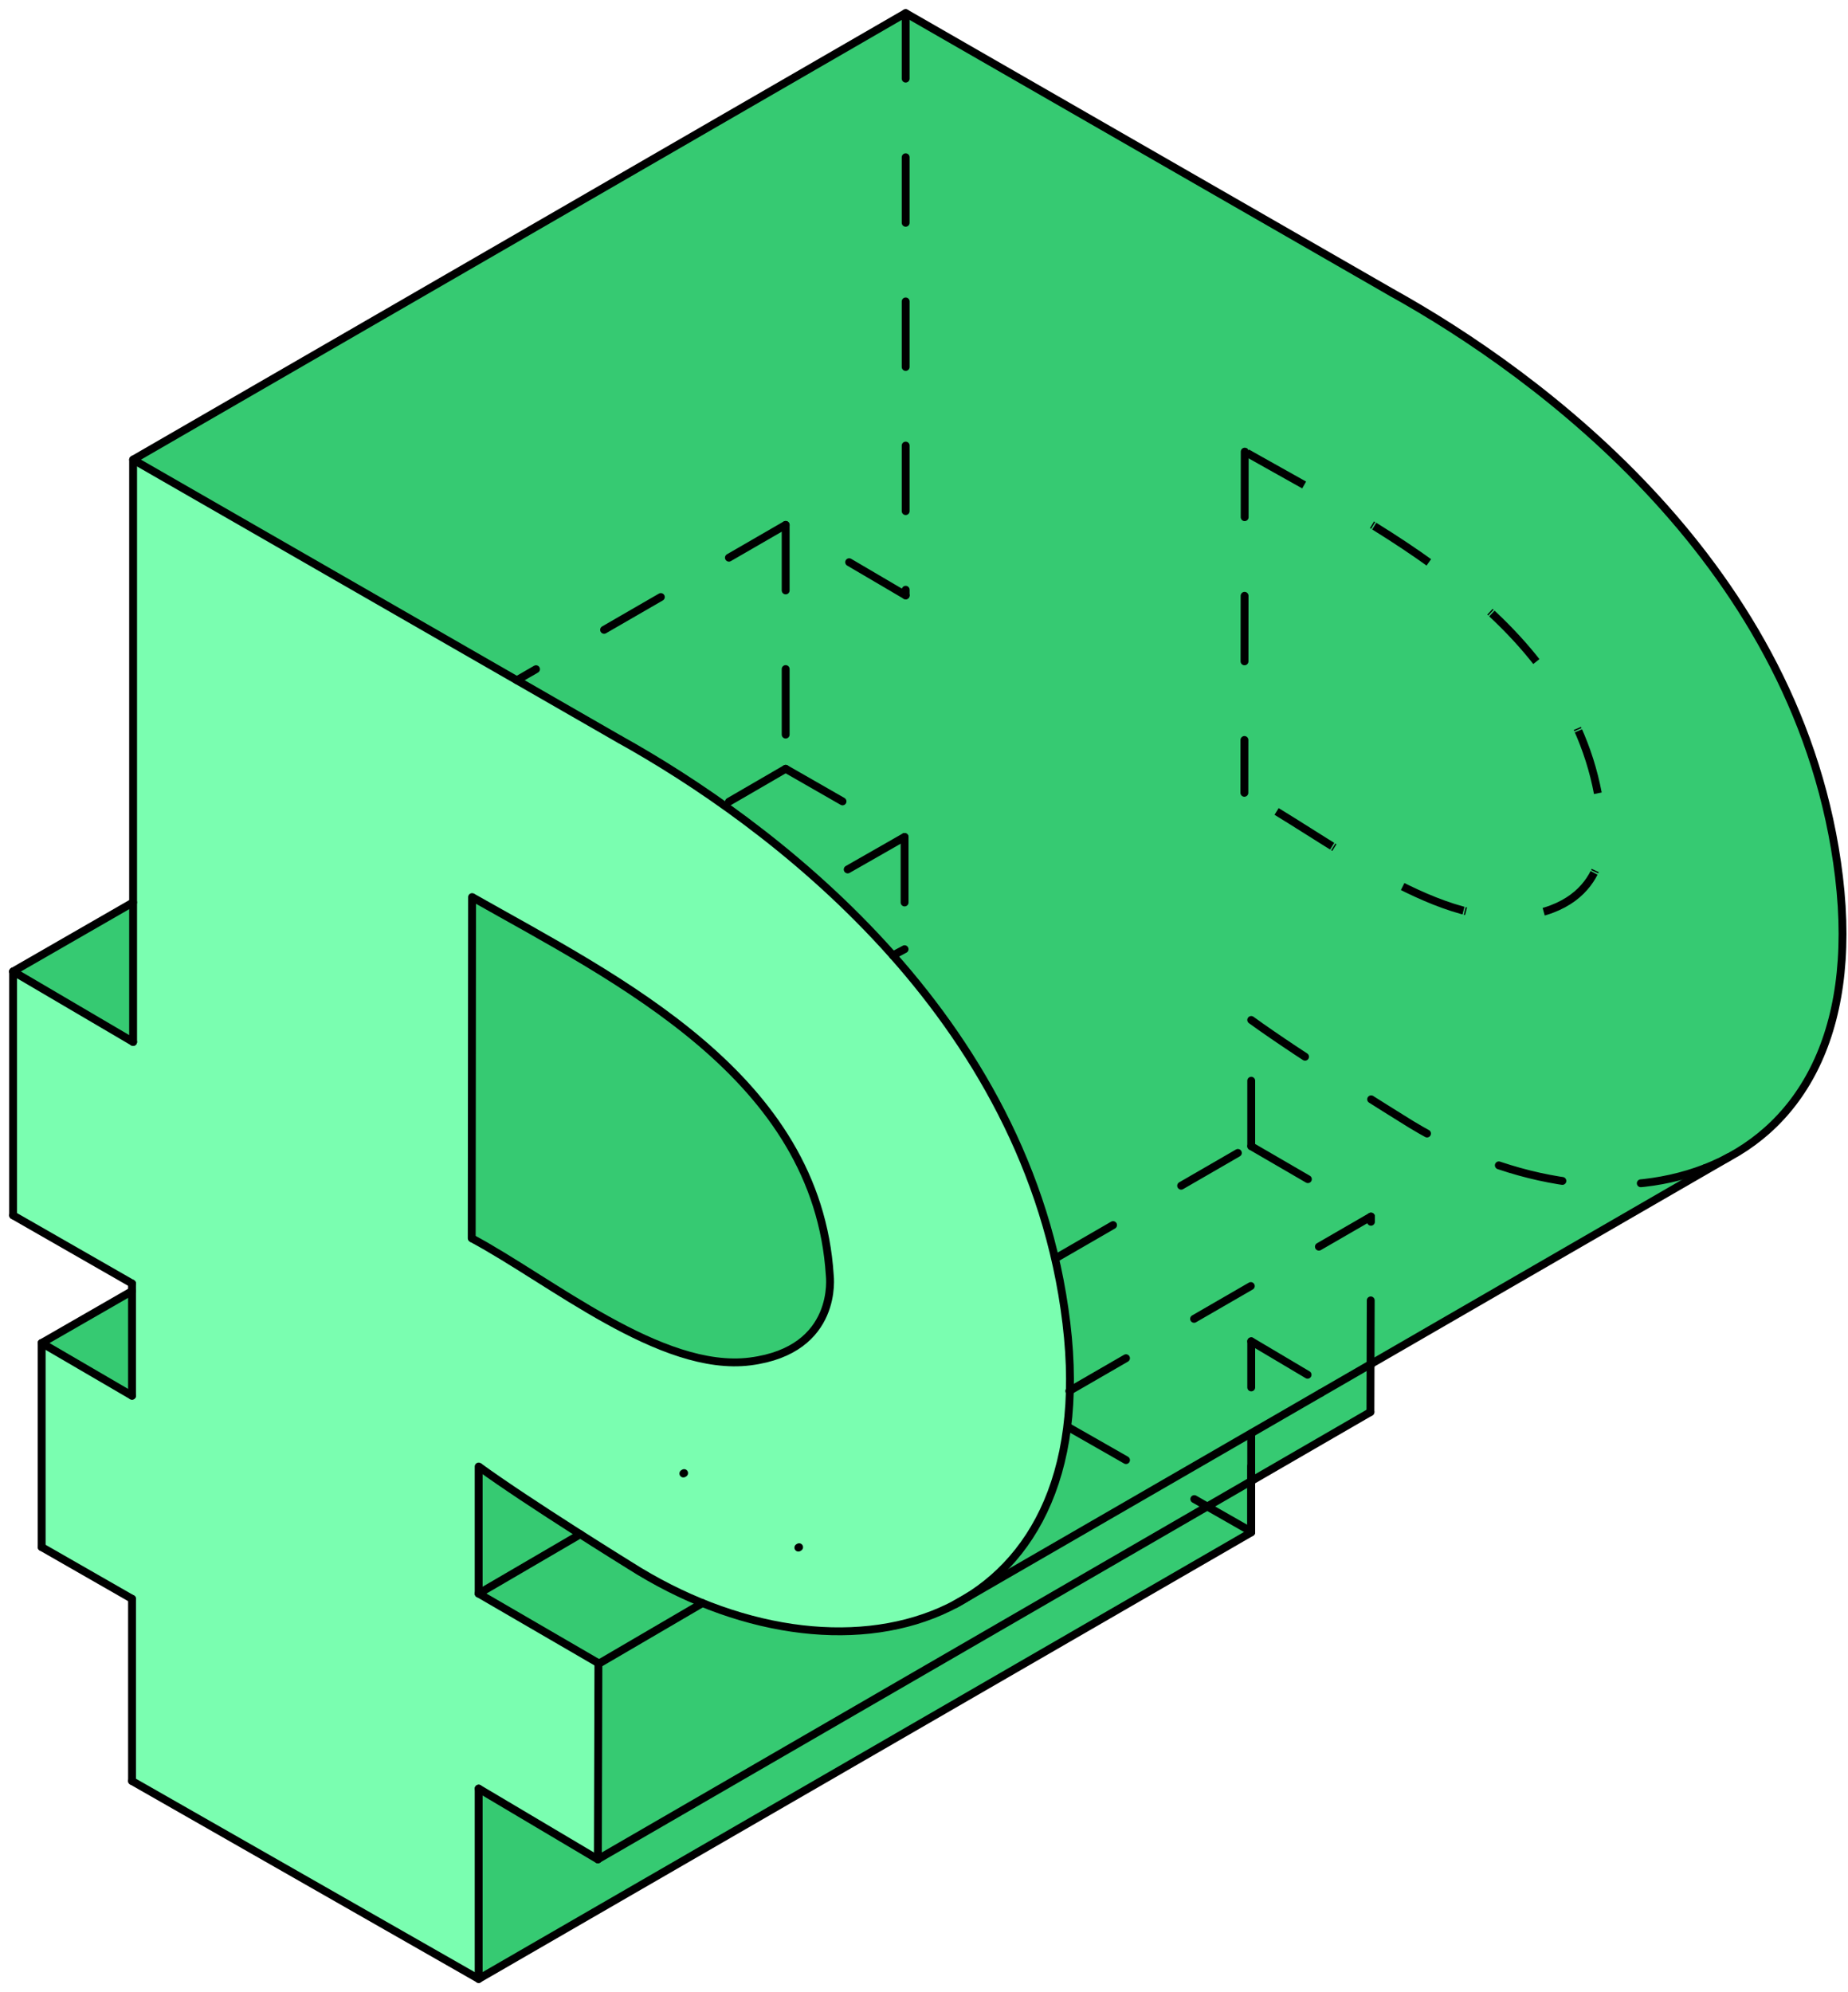 <?xml version="1.0" encoding="UTF-8"?> <svg xmlns="http://www.w3.org/2000/svg" width="141" height="152" viewBox="0 0 141 152" fill="none"> <path d="M10.156 35.074L69.101 1L10.156 35.074Z" fill="#7AFEB0"></path> <path d="M69.101 1L97.436 17.29L102.5 20.202L106.201 22.33L108.401 23.597L110.769 25.062L113.042 26.571L115.095 28.027L116.814 29.317L120.108 31.998L122.401 34.048L124.86 36.451L126.257 37.925L128.063 39.971L129.423 41.634L130.972 43.685L132.451 45.834L134.203 48.692L135.664 51.437L136.983 54.331L138.027 57.053L138.976 60.101L139.539 62.372L140.042 64.997L140.483 68.654L140.583 71.482L140.342 75.033L139.753 77.989L139.011 80.212L138.217 81.918L137.078 83.754L136.193 84.874L135.23 85.886L133.932 86.994L131.9 88.3L128.786 90.1L123.037 93.423L104.598 104.081L104.562 107.746L95.48 113.003L95.466 116.926L36.522 151L3.179 102.479L10.073 98.514L2.692 80.897L1 74.126L10.156 68.856V35.074L69.101 1Z" fill="#36CA72"></path> <path d="M10.074 135.899L36.522 151V136.479L45.64 141.857L45.659 126.964L36.522 121.597V111.902L44.274 117.07L48.012 119.424L50.785 121.024L53.13 122.127L55.507 123.027L58.557 123.868L62.15 124.404L65.148 124.449L67.666 124.17L69.549 123.792L70.912 123.297L72.46 122.629L73.877 121.838L75.512 120.65L76.802 119.441L77.885 118.164L79.004 116.476L80.053 114.319L80.81 112.058L81.321 109.631L81.592 107.031L81.613 104.028L81.366 100.973L80.93 98.103L80.428 95.723L79.954 93.899L78.533 89.634L77.364 86.863L75.97 84.053L73.936 80.572L71.809 77.459L69.34 74.308L66.585 71.221L63.618 68.273L60.155 65.22L57.466 63.082L53.735 60.398L47.257 56.404L43.87 54.457L40.995 52.804L34.969 49.34L27.599 45.102L36.018 68.452L42.254 71.964L46.104 74.262L49.332 76.381L52.734 78.933L56.372 82.282L58.261 84.457L59.713 86.489L60.787 88.323L62.107 91.34L62.744 93.506L63.094 95.302L63.257 96.627L63.291 98.288L62.989 99.853L62.11 101.472L61.348 102.26L60.372 102.928L58.9 103.538L57.241 103.883L55.431 103.938L53.076 103.568L51.235 103.009L49.265 102.208L46.964 101.066L44.779 99.83L42.738 98.59L40.695 97.306L38.52 95.95L35.992 94.486L36.018 68.452L27.599 45.102L10.156 35.074V79.505L1 74.126V92.737L10.073 97.937V106.501L3.179 102.479V118.049L10.074 121.999V135.899Z" fill="#7AFEB0"></path> <path d="M95.466 116.866L81.488 108.885" stroke="black" stroke-width="0.6" stroke-miterlimit="10" stroke-linecap="round" stroke-linejoin="round" stroke-dasharray="5 6"></path> <path d="M95.467 87.463V77.768" stroke="black" stroke-width="0.6" stroke-miterlimit="10" stroke-linecap="round" stroke-linejoin="round" stroke-dasharray="5 6"></path> <path d="M95.467 116.866V102.346" stroke="black" stroke-width="0.6" stroke-miterlimit="10" stroke-linecap="round" stroke-linejoin="round" stroke-dasharray="5 6"></path> <path d="M95.467 102.346L104.563 107.746" stroke="black" stroke-width="0.6" stroke-miterlimit="10" stroke-linecap="round" stroke-linejoin="round" stroke-dasharray="5 6"></path> <path d="M95.467 87.463L104.595 92.767" stroke="black" stroke-width="0.6" stroke-miterlimit="10" stroke-linecap="round" stroke-linejoin="round" stroke-dasharray="5 6"></path> <path d="M104.571 104.226L104.603 92.83" stroke="black" stroke-width="0.6" stroke-miterlimit="10" stroke-linecap="round" stroke-linejoin="round" stroke-dasharray="5 6"></path> <path d="M104.562 107.745L104.572 104.226" stroke="black" stroke-width="0.6" stroke-miterlimit="10" stroke-linecap="round" stroke-linejoin="round"></path> <path d="M60.915 118.09L60.971 118.058M81.584 106.139L104.603 92.83" stroke="black" stroke-width="0.6" stroke-miterlimit="10" stroke-linecap="round" stroke-linejoin="round" stroke-dasharray="5 6"></path> <path d="M52.141 112.435L52.197 112.403M80.597 95.982L95.443 87.398" stroke="black" stroke-width="0.6" stroke-miterlimit="10" stroke-linecap="round" stroke-linejoin="round" stroke-dasharray="5 6"></path> <path d="M10.156 35.074V79.505" stroke="black" stroke-width="0.6" stroke-miterlimit="10" stroke-linecap="round" stroke-linejoin="round"></path> <path d="M10.156 79.505L1 74.126" stroke="black" stroke-width="0.6" stroke-miterlimit="10" stroke-linecap="round" stroke-linejoin="round"></path> <path d="M1 74.126V92.737" stroke="black" stroke-width="0.6" stroke-miterlimit="10" stroke-linecap="round" stroke-linejoin="round"></path> <path d="M1 92.737L10.073 97.937" stroke="black" stroke-width="0.6" stroke-miterlimit="10" stroke-linecap="round" stroke-linejoin="round"></path> <path d="M10.073 97.937V106.501" stroke="black" stroke-width="0.6" stroke-miterlimit="10" stroke-linecap="round" stroke-linejoin="round"></path> <path d="M10.073 106.501L3.179 102.479" stroke="black" stroke-width="0.6" stroke-miterlimit="10" stroke-linecap="round" stroke-linejoin="round"></path> <path d="M3.179 102.479V118.049" stroke="black" stroke-width="0.6" stroke-miterlimit="10" stroke-linecap="round" stroke-linejoin="round"></path> <path d="M3.179 118.049L10.073 121.999" stroke="black" stroke-width="0.6" stroke-miterlimit="10" stroke-linecap="round" stroke-linejoin="round"></path> <path d="M10.074 121.999V135.899" stroke="black" stroke-width="0.6" stroke-miterlimit="10" stroke-linecap="round" stroke-linejoin="round"></path> <path d="M36.522 151L10.074 135.899" stroke="black" stroke-width="0.6" stroke-miterlimit="10" stroke-linecap="round" stroke-linejoin="round"></path> <path d="M3.179 102.479L10.073 98.514" stroke="black" stroke-width="0.6" stroke-miterlimit="10" stroke-linecap="round" stroke-linejoin="round"></path> <path d="M1 74.126L10.156 68.856" stroke="black" stroke-width="0.6" stroke-miterlimit="10" stroke-linecap="round" stroke-linejoin="round"></path> <path d="M36.522 121.597V111.902" stroke="black" stroke-width="0.6" stroke-miterlimit="10" stroke-linecap="round" stroke-linejoin="round"></path> <path d="M36.522 151V136.479" stroke="black" stroke-width="0.6" stroke-miterlimit="10" stroke-linecap="round" stroke-linejoin="round"></path> <path d="M36.522 136.479L45.617 141.879" stroke="black" stroke-width="0.6" stroke-miterlimit="10" stroke-linecap="round" stroke-linejoin="round"></path> <path d="M36.522 121.597L45.65 126.901" stroke="black" stroke-width="0.6" stroke-miterlimit="10" stroke-linecap="round" stroke-linejoin="round"></path> <path d="M45.616 141.879L45.657 126.964" stroke="black" stroke-width="0.6" stroke-miterlimit="10" stroke-linecap="round" stroke-linejoin="round"></path> <path d="M10.156 35.074L47.257 56.404" stroke="black" stroke-width="0.6" stroke-miterlimit="10" stroke-linecap="round" stroke-linejoin="round"></path> <path d="M47.257 56.404C58.421 62.607 78.513 77.265 81.366 100.973C84.22 124.68 64.102 129.695 48.012 119.424C48.012 119.424 40.306 114.654 36.522 111.902" stroke="black" stroke-width="0.6" stroke-miterlimit="10" stroke-linejoin="round"></path> <path d="M36.019 68.452L35.992 94.486" stroke="black" stroke-width="0.6" stroke-miterlimit="10" stroke-linecap="round" stroke-linejoin="round"></path> <path d="M94.971 34.463L94.944 60.496" stroke="black" stroke-width="0.6" stroke-miterlimit="10" stroke-linecap="round" stroke-linejoin="round" stroke-dasharray="5 6"></path> <path d="M36.019 68.452C47.179 74.774 62.352 82.142 63.311 97.314C63.311 97.314 64.042 103.011 57.241 103.883C50.439 104.755 42 97.693 35.992 94.486" stroke="black" stroke-width="0.6" stroke-miterlimit="10" stroke-linejoin="round"></path> <path d="M94.971 34.463C106.132 40.785 121.304 48.153 122.263 63.325C122.263 63.325 122.994 69.022 116.193 69.894C109.392 70.766 100.953 63.703 94.944 60.496" stroke="black" stroke-width="0.6" stroke-miterlimit="10" stroke-linejoin="round" stroke-dasharray="0.1 0.1 5 6"></path> <path d="M10.156 35.074L69.101 1" stroke="black" stroke-width="0.6" stroke-miterlimit="10" stroke-linejoin="round"></path> <path d="M69.101 1V45.431" stroke="black" stroke-width="0.6" stroke-miterlimit="10" stroke-linecap="round" stroke-linejoin="round" stroke-dasharray="5 6"></path> <path d="M69.101 45.431L59.945 40.052" stroke="black" stroke-width="0.6" stroke-miterlimit="10" stroke-linecap="round" stroke-linejoin="round" stroke-dasharray="5 6"></path> <path d="M59.945 40.052V58.663" stroke="black" stroke-width="0.6" stroke-miterlimit="10" stroke-linecap="round" stroke-linejoin="round" stroke-dasharray="5 6"></path> <path d="M59.945 58.663L69.019 63.863" stroke="black" stroke-width="0.6" stroke-miterlimit="10" stroke-linecap="round" stroke-linejoin="round" stroke-dasharray="5 6"></path> <path d="M69.019 63.863V72.427" stroke="black" stroke-width="0.6" stroke-miterlimit="10" stroke-linecap="round" stroke-linejoin="round" stroke-dasharray="5 6"></path> <path d="M95.466 113.171V109.382" stroke="black" stroke-width="0.6" stroke-miterlimit="10" stroke-linecap="round" stroke-linejoin="round" stroke-dasharray="5 6"></path> <path d="M95.466 116.926V113.17" stroke="black" stroke-width="0.6" stroke-miterlimit="10" stroke-linecap="round" stroke-linejoin="round"></path> <path d="M69.101 1L106.201 22.33" stroke="black" stroke-width="0.6" stroke-miterlimit="10" stroke-linecap="round" stroke-linejoin="round"></path> <path d="M130.043 89.152C123.435 91.705 114.726 90.31 106.956 85.35C106.956 85.35 99.251 80.58 95.466 77.828" stroke="black" stroke-width="0.6" stroke-miterlimit="10" stroke-linecap="round" stroke-linejoin="round" stroke-dasharray="5 6"></path> <path d="M106.201 22.33C117.366 28.533 137.457 43.191 140.311 66.899C141.786 79.158 137.119 86.419 130.043 89.152" stroke="black" stroke-width="0.6" stroke-miterlimit="10" stroke-linejoin="round"></path> <path d="M36.522 151L95.466 116.926" stroke="black" stroke-width="0.6" stroke-miterlimit="10" stroke-linecap="round" stroke-linejoin="round"></path> <path d="M69.019 63.863L62.73 67.455" stroke="black" stroke-width="0.6" stroke-miterlimit="10" stroke-linecap="round" stroke-linejoin="round" stroke-dasharray="5 6"></path> <path d="M69.019 72.427L68.13 72.903" stroke="black" stroke-width="0.6" stroke-miterlimit="10" stroke-linecap="round" stroke-linejoin="round" stroke-dasharray="5 6"></path> <path d="M100.792 106.281L131.9 88.3" stroke="black" stroke-width="0.6" stroke-miterlimit="10" stroke-linecap="round" stroke-linejoin="round"></path> <path d="M72.884 122.412L100.792 106.281" stroke="black" stroke-width="0.6" stroke-miterlimit="10" stroke-linecap="round" stroke-linejoin="round"></path> <path d="M45.64 141.857L104.562 107.745" stroke="black" stroke-width="0.6" stroke-miterlimit="10" stroke-linecap="round" stroke-linejoin="round"></path> <path d="M45.659 126.964L53.598 122.321" stroke="black" stroke-width="0.6" stroke-miterlimit="10" stroke-linecap="round" stroke-linejoin="round"></path> <path d="M36.522 121.597L44.274 117.07" stroke="black" stroke-width="0.6" stroke-miterlimit="10" stroke-linecap="round" stroke-linejoin="round"></path> <path d="M59.945 58.663L55.202 61.417" stroke="black" stroke-width="0.6" stroke-miterlimit="10" stroke-linecap="round" stroke-linejoin="round" stroke-dasharray="5 6"></path> <path d="M59.944 40.052L39.434 51.907" stroke="black" stroke-width="0.6" stroke-miterlimit="10" stroke-linecap="round" stroke-linejoin="round" stroke-dasharray="5 6"></path> </svg> 